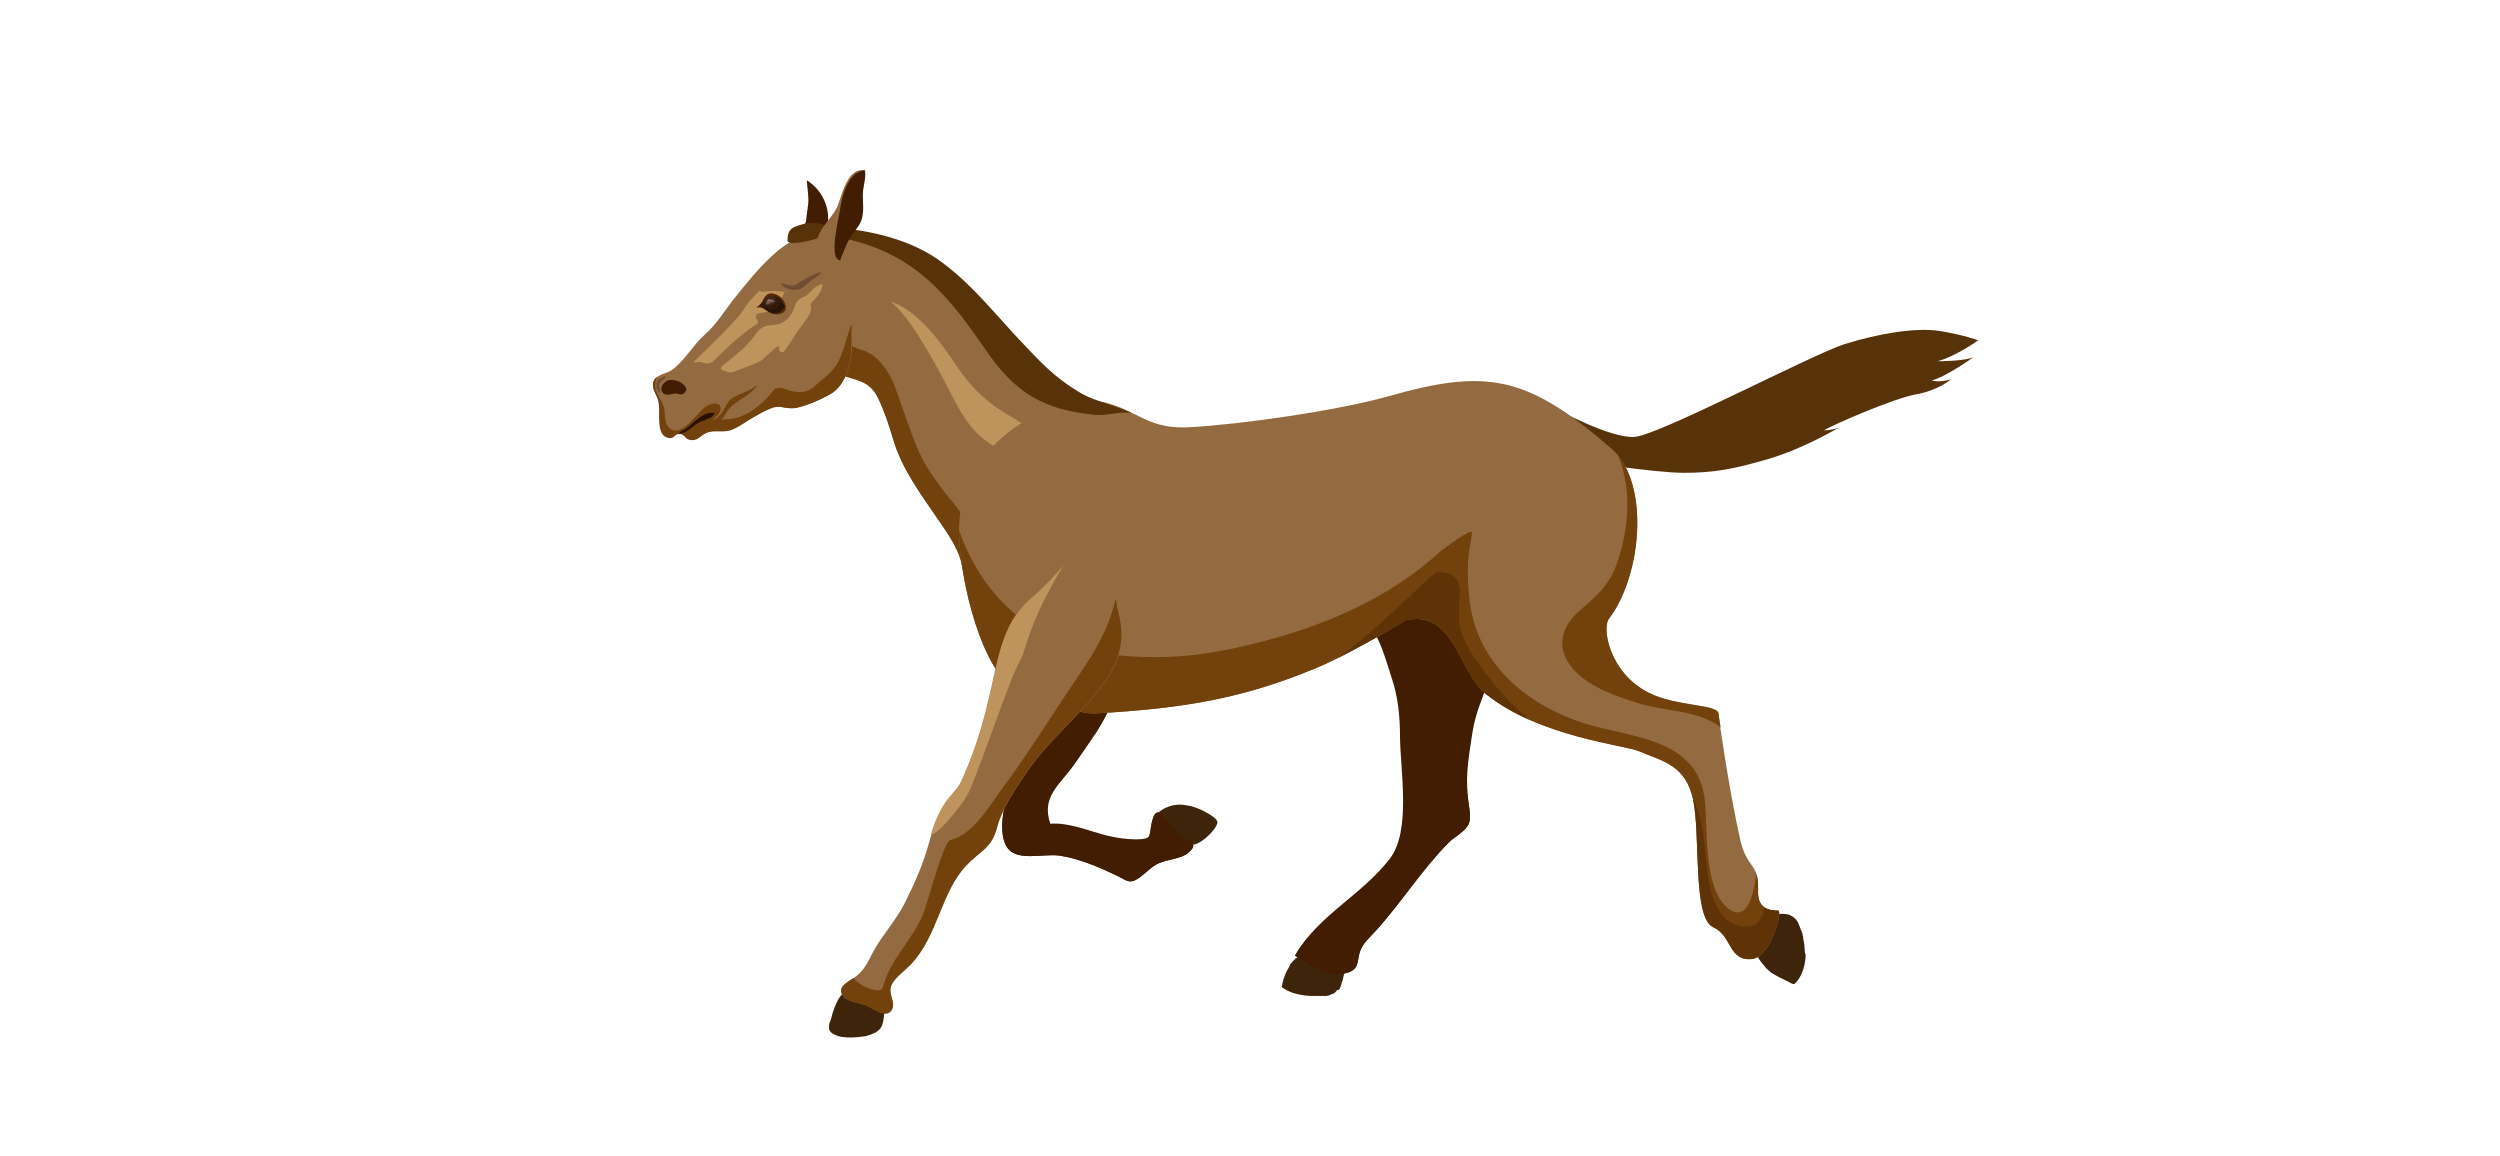 <?xml version="1.0" encoding="utf-8"?>
<!-- Generator: Adobe Illustrator 24.2.3, SVG Export Plug-In . SVG Version: 6.00 Build 0)  -->
<svg version="1.1" xmlns="http://www.w3.org/2000/svg" xmlns:xlink="http://www.w3.org/1999/xlink" x="0px" y="0px"
	 viewBox="0 0 800 370" style="enable-background:new 0 0 800 370;" xml:space="preserve">
<style type="text/css">
	.st0{fill:#3E240A;}
	.st1{fill:#683502;}
	.st2{fill:#421D01;}
	.st3{display:none;}
	.st4{display:inline;}
	.st5{fill:#23150D;}
	.st6{fill:#3F291B;}
	.st7{fill:#946B40;}
	.st8{fill:#73420C;}
	.st9{fill:#A3774F;}
	.st10{fill:#280F04;}
	.st11{fill:#724D33;}
	.st12{fill:#BE935C;}
	.st13{fill:#592906;}
	.st14{fill:#996E48;}
	.st15{fill:#442615;}
	.st16{fill:#331A0D;}
	.st17{fill:#281309;}
	.st18{opacity:0.27;}
	.st19{fill:#EDEAE8;}
	.st20{fill:#8D715B;}
	.st21{display:inline;fill:#3F291B;}
	.st22{display:inline;fill:#23150D;}
	.st23{fill:#230F01;}
	.st24{fill:#351702;}
	.st25{fill:#583309;}
	.st26{opacity:0.39;}
	.st27{display:none;opacity:0.39;}
	.st28{opacity:0.52;}
	.st29{display:inline;fill:url(#SVGID_1_);}
	.st30{display:inline;fill:#3CA247;}
	.st31{opacity:0.3;fill:#208842;}
</style>
<g id="Layer_5">
</g>
<g id="Layer_2">
	<path class="st0" d="M389.6,263.1C389.6,263.1,389.6,263.1,389.6,263.1C389.6,263.1,389.6,263.1,389.6,263.1c0-0.1-0.1-0.2-0.1-0.3
		c0-0.1-0.1-0.2-0.2-0.3c0,0,0,0,0,0c0,0,0,0,0-0.1c0,0,0,0,0,0c-1-1.3-3.6-2.6-4.8-3.2c-1.1-0.5-2.1-0.9-3.2-1.2c0,0,0,0-0.1,0
		c-0.4-0.1-0.9-0.2-1.4-0.3c0,0,0,0-0.1,0c-0.5-0.1-1-0.1-1.5-0.2c-2.1-0.1-3.4,0.2-5.4,1.1c-0.7,0.3-2.3,1.4-2.7,2.1c0,0,0,0,0,0
		c0,0.1-0.1,0.1-0.1,0.2c-0.6,0.9,0.6,0.4,1.2,1.3c2.4,3.2,5.7,7.1,9.7,8c2.5,1,8.4-4.7,8.6-6.8
		C389.6,263.3,389.6,263.2,389.6,263.1z"/>
	<path class="st0" d="M270.6,317.6c-0.1,0-0.2,0-0.3,0.1c-0.1,0-0.1,0.1-0.2,0.1c0,0-0.1,0-0.1,0c-0.1,0-0.1,0.1-0.2,0.1
		c0,0,0,0,0,0c-1.4,1-2.7,4.1-3.3,6.1c-0.1,0.3-0.2,0.7-0.3,1c0,0,0,0.1,0,0.1c-0.1,0.4-0.2,0.7-0.3,1.1c-0.1,0.2-0.1,0.3-0.2,0.5
		c0,0.1,0,0.1-0.1,0.2c-0.1,0.2-0.1,0.4-0.2,0.6c0,0,0,0.1,0,0.1c-0.1,0.2-0.1,0.4-0.1,0.7c0,0,0,0.1,0,0.1c0,0.2,0,0.4,0,0.5
		c0,0,0,0,0,0.1c0,0.2,0.1,0.4,0.1,0.6c0,0,0,0,0,0c0.1,0.2,0.2,0.3,0.3,0.5c0,0,0,0,0,0c0,0,0,0,0,0c0.4,0.5,1.2,1,2.4,1.4
		c1.5,0.5,3.9,0.6,6.2,0.4c0,0,0,0,0,0c0.6-0.1,1.1-0.1,1.7-0.2c0,0,0,0,0.1,0c0.2,0,0.4-0.1,0.6-0.1c0,0,0,0,0,0c0,0,0,0,0,0
		c0,0,0,0,0.1,0c0,0,0.1,0,0.1,0c0.2,0,0.3-0.1,0.4-0.1c0.1,0,0.2,0,0.2-0.1c0.1,0,0.2-0.1,0.4-0.1c0.1,0,0.2,0,0.3-0.1
		c0.1,0,0.2-0.1,0.3-0.1c0.1,0,0.2-0.1,0.3-0.1c0.2-0.1,0.3-0.1,0.5-0.2c4.4-1.8,2.8-5,4.3-8.6C280,320,274.5,317.8,270.6,317.6z"/>
	<g>
		<g>
			<g>
				<path class="st1" d="M259.3,64.7c1.5,2.7-0.2,5.9,0,8.6c0.2,2.6,2.6,8.4,1.6,10.5c-1.9-0.9-4-1.2-6-1.9
					c-1.1-6.3,5.2-11.8,4.3-17.5L259.3,64.7z"/>
			</g>
		</g>
		<g>
			<g>
				<path class="st2" d="M265.5,84.6c-1.6-0.9-4.1-0.3-5.5-3.3c-1.1-2.3-1.6-5.7-1.9-8.2c-0.4-2.7,0.2-4.9,0.5-7.6
					c0.3-2.7-0.3-5-0.4-7.8c4,2.5,6.7,7,6.8,11.8c0.1,4.7-1.9,9.9,0.1,14.2L265.5,84.6z"/>
			</g>
		</g>
	</g>
	<g class="st3">
		<g class="st4">
			<path class="st5" d="M325.7,109.9c4.1,0.1,8.2,2.1,12,3.2c4.2,1.2,7.8,2.5,11.5,5.1c7.3,5,13.5,9.8,21.9,12.9
				c3.3,1.2,7.5,2.4,10.9,0.8c3.4-1.5,4.5-4.5,6.7-6.9c1.9,3.8-2.4,7.5-5.5,8.5c-3.9,1.2-8.8,0.2-12.6-1.1
				c-8.6-2.8-16.1-7.6-24.7-10.4c-4.5-1.5-9.9-1.3-13.9-3c-3.8-1.6-5.6-6.3-6.9-9.5c0.1-0.4,0.2,0.1,0.5,0.1V109.9z"/>
		</g>
		<g class="st4">
			<path class="st6" d="M323.9,103.1c0.4,0.1,0.8,0.2,1.2,0.3c4.2,0.4,8.6-0.1,13.2,0.3c-3.6-2.5-8.8-1.9-13.6-2.4
				c1.9-0.2,3.9-0.8,5.5-0.7c3.5,0.2,6.9,0.4,10.4,1c-2.5-0.7-4.6-2.1-7.2-2.5c-2.6-0.4-5.1-0.2-7.6-0.5c-2.1-0.3-4.3-1.1-6.3-2.2
				c2.9-0.2,5.7-0.6,8.7-0.4c4.5,0.3,13.6,1.1,19.5,6.5c-5.8-7.3-12.5-8.3-16.3-8.8c-3.7-3.5-9.1-5.5-13.6-5.3
				c-2.3,0.1-4.8,0.1-7.2-0.2c3.3-1.6,7.1-2.9,10.8-1.9c-3.9-3.4-7.9-0.6-12.4-1.3c-3-0.5-6.4-1.4-9.3-2.8
				c3.4,1.2,10.7-0.3,12.4-0.4c4.1-0.2,8.7,1.8,12,3.9c-3.9-5-9.5-5.8-15.3-5.9c0.7-0.2,1.4-0.3,2-0.5c4.3-1.2,8-3.3,12.5-1.1
				c-3.2-4.9-9.7-4.1-14.5-2.1c-3.1,1.3-5.8,1.7-8.6,1.8c4.6-0.9,9.6-3.1,9.9-8.2c-3.4,3.7-6.7,6.4-11.9,6c-5.5-0.3-11-2.8-15.9-0.5
				l0.8,1.1c3.1,2.8,6.6,7.3,10.4,10.5c3.9,3.3,8,6.2,11.8,9.7c2,1.9,3.8,3.8,5.7,5.8c2.6,1.6,5.3,3,8.4,4c2.1,0.7,3.9,2.1,6.2,2.6
				c1.7,0.4,3.2,0.9,4.8,1.5c5.5,0,12.7-2.8,17.6-2.9c4.1-0.1,10.4,1.7,13.5,4.8c-4.8-6.6-10.4-7.6-18.2-6.3
				C336.8,106.9,329.3,106.8,323.9,103.1z M313.5,90.8c2.5,0.6,6.5-0.1,8.7,0.3c1.9,0.3,4.8,1.1,7.3,2.2c-1.5-0.1-2.9-0.2-4.1-0.3
				C321.2,92.8,317.2,92.2,313.5,90.8z"/>
		</g>
		<g class="st4">
			<path class="st5" d="M327.8,102.7c3.8,0.7,8.2,0.9,11.1,3.6c-0.8,0-1.5,0.1-2.3,0.2c-1.8-0.9-3.9-1.1-6.1-1.1
				c-4.9,0-9.5-0.3-14-1c-4.3-3.1-8.6-6.1-12.9-9c-5.8-3.8-15.9-7-17-14.9c-0.1-0.8-0.8-2.7-0.4-3.2l2.7-1.1c4.6,2.5,9.9-2.1,13-4.9
				c2.1-1.9,3.6-4.9,6.4-5.9c2.9-1,4.8-1.2,7.8,1.1c0.2,0.1,0.7,0.8,0.7,0.8c-7.8-5.4-14,7.1-20.1,10c5.1,1.3,8.9-3.1,13.4-4.5
				c4.6-1.5,9.3,0,13.9-0.6c1.4-0.2,2.8-0.4,4.1-0.9c-2,0.9-3.9,1.9-6.1,2.4c-2.4,0.5-4.7-0.1-7.1,0c-4.4,0.2-8,4.4-12.3,4.6
				c-1.4,0.1-2.7,0-4.1,0.3c3.8,2.1,9.8-0.2,14.1-0.5c2.7-0.2,4.6,0.8,7.1,1.7c2.2,0.8,4.4,0.3,6.5-0.6c3.7-1.6,6.9-3.7,10.7-1
				c-4.2-2.8-8.2,3.5-12,4.1c-2.3,0.3-4.4-0.9-6.5-1.5c-2.5-0.7-4.8-0.7-7.3-0.7c-1.7,0-3.1,0.2-4.8,0.5c-1.3,0.2-3.7-0.2-4.7,0.4
				c2.2,0.7,4.3,1.6,6.6,2.1c2.5,0.6,4.6,1,6.8,2.1c2.2,1.1,4.6,1.9,7.1,2.3c2.5,0.4,4.9-0.3,7.3-0.4c0.4,0,0.8,0,1.1,0
				c-3.7,1.7-9.4,2.4-13.2,1.2c-3.9-1.2-8.9-4.6-13.1-2.8c2.8,3.5,7.9,5.2,11.9,6.7c2.3,0.9,5,1.6,7.5,1.5c2.6-0.1,4.7-0.5,7.3-0.2
				c3.3,0.4,5.6,0.6,8.4,2.2c-3.2-1.6-6.9,1.2-9.7,2.4c-1.8,0.8-3.6,0.8-5.6,0.6c-1.1-0.1-4.7-1.7-5.5-1.2
				C320.2,100.5,324.8,102.1,327.8,102.7z"/>
		</g>
		<g class="st4">
			<path class="st5" d="M350.6,122.9c4.2,0.6,11.1,0.9,15.6,0.9c4.4,0,9.1-2.1,13.1-0.9c2.1,0.6,4.4,1.5,5.9,3
				c-7.3-4-18.4,1.5-26.1,1.5c-4.5,0-8.9,1.2-13.4,0.4c-5.1-0.9-9.7-3.7-13.7-6.9c-5.9-4.7-9.1-11.1-11.6-17.7l0.3-0.6
				c7.5,6.1,14.8,7,24.4,6.9c10-0.1,17.3,1.6,23,10.1c0.2,0.2-10-7.1-15.2-7.5c-3.7-0.3-9.9,1.4-13.6,1c-3.7-0.4-5.1,0-8.6-0.4
				C335.7,119.8,342.8,121.8,350.6,122.9z"/>
		</g>
		<g class="st4">
			<path class="st6" d="M330.4,114.2c1.9,1.2,4.1,2,6.3,2.5c4,1,8.1,1.5,12.3,1.8c8.4,0.8,16.9,2,24.4,6.8c2.9,1.9,6.4,4.6,7.4,7.9
				c-6.3-5.5-13.8-9.2-21.9-11.3c-8.5-2.2-18-1.4-26.2-4.8c-3.2-1.3-5.9-3.2-6.3-6.7l-0.6-0.5C327.4,110.7,328.7,113,330.4,114.2z"
				/>
		</g>
		<g class="st4">
			<path class="st5" d="M359.3,115.4c6.6-1.2,10.3-9.1,21.8-6c-1.8,0-8.6,1.8-10.1,2.5c-3.9,2-10.9,7.2-20.2,5.9
				c-7.1-1-16.3-0.6-22.5-5c1.4,0.6,3.2,0.9,4.4,1.3C341.5,116.5,350.4,117,359.3,115.4z"/>
		</g>
		<g class="st4">
			<path class="st5" d="M326.2,111.3l-0.8-1.1c0.9,1.1,1.9,2,3,2.8C327.3,112.5,326.5,112,326.2,111.3z"/>
		</g>
		<g class="st4">
			<path class="st5" d="M340.3,126c0.3-0.1,0.5,0,0.8-0.1l-0.7,0.2C340.4,126.1,340.3,126,340.3,126z"/>
		</g>
		<g class="st4">
			<path class="st5" d="M364.7,130.6c8.5,4.3,16.2,6.4,24.8,2c0.6-0.3,1.2-0.9,1.7-1.5c1.6,13.4-36.1,2.8-41.5,1
				c-2-0.7-8.1-3.8-9.2-6c4.2-0.8,8.4-1.6,12.7-0.4C357,126.8,361.2,128.8,364.7,130.6z"/>
		</g>
		<g class="st4">
			<path class="st5" d="M340.3,126.2l0.1,0c0,0,0,0,0,0C340.4,126.2,340.3,126.2,340.3,126.2z"/>
		</g>
		<g class="st4">
			<path class="st5" d="M351.9,96.4c3.2-2.5,6.6-4.2,10.3-0.9c0.1,0.1,0.2,0.3,0.3,0.4c-4.2-2.9-6.7,0.4-10,2.7
				c-3.4,2.5-7.6,3.5-11.8,3.3c-8.2-0.4-19-3-26-7.2c-1.4-0.8-13-7.4-12.6-8.2l-0.3-1.9c7.1,5.8,15.8,6.1,24.3,4.6
				c7.5-1.4,19.2-1.9,24.9,4.4c-9.1-7.2-23.3-1.6-33.4-1.6c7,3.1,14,6.6,22.2,7.5C344.4,99.9,348.2,99.3,351.9,96.4z"/>
		</g>
	</g>
	<g>
		<g>
			<path class="st7" d="M266.5,85.4c-0.3-2.2-5.3-7.9-3.9-9.7c1.8-2.5,9-0.7,11.6-0.5c9.8,0.7,19.6,5.1,27.8,11.2
				c8.5,6.3,18.1,14.4,24,23.1c2.7,4,6.3,7.1,9.9,10.4c2.9,2.7,9.8,9,13.8,9.8c-1.3,1.9-2.9,2.2-4,3.7c-2.9,4.2-8.2,6.2-12.5,9
				c-4.3,2.8-9.2,6.3-12.7,10.1c-3.8,4.2-5,10.1-6.6,15.4c-1.2,3.7-2.3,12.3-5.8,14.2c-0.6-5.5-4.4-11-7.6-15.6
				c-5.6-8.2-11.9-16.6-14.6-26c-1.4-4.6-2.8-9-4.9-13.3c-2.4-4.9-5.8-5.4-10.4-6.8c1.5-6.2-1.3-13.4-1.7-19.7
				C268.4,95.3,267.3,90.4,266.5,85.4z"/>
		</g>
	</g>
	<g>
		<g>
			<path class="st8" d="M285.5,121.6c2.6,6.3,5.9,17.3,8.8,23.5c2,4.3,4.7,8.1,7.6,11.9c2.5,3.2,5.2,6.1,7.2,9.7
				c1.6,2.7,2.4,5.6,2.8,8.6c-0.9,3-2.1,5.9-3.9,6.9c-0.6-5.5-4.4-11-7.6-15.6c-5.6-8.2-11.9-16.6-14.6-26c-1.4-4.6-2.8-9-4.9-13.3
				c-2.4-4.9-5.8-5.4-10.4-6.8c0.3-1.4,1.6-4.8,1.9-9.8c0.3,0.1,1,0.4,1.3,0.5C275.7,112.4,280.4,111.7,285.5,121.6z"/>
		</g>
	</g>
	<g>
		<g>
			<path class="st7" d="M209.2,121.9c1-2.2,4.3-2.3,6.1-3.7c3.9-3,6.5-7.8,10.2-11.1c4.1-3.6,6.5-8,9.8-12
				c5.6-6.9,17.2-22.2,26.9-19.7c5.2,0.4,15.1,1.8,16.1,3.8c1.6,3.2,0.9,7.1-0.3,10.4c-1.4,3.6-3.8,6.7-4.8,10.5
				c-0.9,3.3-0.6,6.9-0.6,10.3c0,4.8-1.4,11.6-5.7,14.8c-2.4,1.8-9.8,5-12.7,5.2c-3.1,0.3-4.4-1.2-7.6,0.2c-1.9,0.8-3.8,1.9-5.6,2.9
				c-2.3,1.3-4.6,3.2-7.1,4c-2.5,0.8-4.9-0.1-7.3,0.7c-2.5,0.9-3,3-5.9,2.3c-1.1-0.3-1.6-2-3.2-2c-1.2-0.1-1.6,1.3-2.7,1.3
				c-5.2-0.1-3.1-8.1-3.9-11.6C210.3,126.5,208.2,124.1,209.2,121.9z"/>
		</g>
	</g>
	<g>
		<g>
			<path class="st9" d="M269.6,75.1c0.4-0.2,0.8-0.3,1.3-0.3c0.2,0.1,0.4,0.1,0.6,0.2L269.6,75.1z"/>
		</g>
	</g>
	<g>
		<g>
			<path class="st8" d="M209.2,121.9c0.3-0.6,0.6-1,1.1-1.3c-0.3,0.6-0.5,1.2-0.6,1.9c-0.6,3.2,2.9,6.1,3,9.3
				c0.1,2.2,0.1,4.6,2.3,5.7c1.6,0.8,3.3-0.3,4.5-1.2c2-1.5,3.5-3.6,5.3-5.3c1-0.9,2.2-1.8,3.6-1.9c2.6-0.1,2.7,2.1,1.4,3.6
				c-0.5,0.6-1.1,1.1-1.7,1.6c2.3-0.1,4.6,0,6.8-0.4c3.6-0.7,6.7-3,9.4-5.4c1-1,2-2,2.9-3.2c1.1-1.6,2.7-1.3,4.3-0.7
				c7.1,2.5,9-1.1,11.1-2.7c2.1-1.6,4.2-3.6,5.5-5.9c2.1-3.8,2.7-8.2,4.4-12.2c-0.2,2.2,0,4.6-0.1,6.8c0,4.8-1.4,11.6-5.7,14.8
				c-2.4,1.8-9.8,5-12.7,5.2c-3.1,0.3-4.4-1.2-7.6,0.2c-1.9,0.8-3.8,1.9-5.6,2.9c-2.3,1.3-4.6,3.2-7.1,4c-2.5,0.8-4.9-0.1-7.3,0.7
				c-2.5,0.9-3,3-5.9,2.3c0,0,0,0,0,0c-0.1,0-0.2-0.1-0.3-0.1c0,0,0,0,0,0c-0.1-0.1-0.2-0.1-0.3-0.2c0,0,0,0-0.1,0
				c-0.1-0.1-0.2-0.1-0.2-0.2c-0.3-0.3-0.6-0.7-1.1-1c0,0,0,0,0,0c-0.1-0.1-0.3-0.2-0.4-0.2h0c-0.2-0.1-0.3-0.1-0.5-0.1
				c-0.1,0-0.2,0-0.3,0c-1.2-0.1-1.6,1.3-2.7,1.3c-5.2-0.1-3.1-8.1-3.9-11.6C210.3,126.5,208.2,124.1,209.2,121.9z"/>
		</g>
	</g>
	<g>
		<g>
			<path class="st8" d="M266.8,125.4c-2.4,1.8-9.8,5-12.7,5.2c-1.6,0.1-2.7-0.2-3.8-0.3c6.5-0.3,9.2-2.5,13.1-5.1
				c7.3-4.8,6.9-13.8,9-21.3c0,0,0-0.1,0.1-0.2c-0.2,2.2,0,4.6-0.1,6.8C272.4,115.3,271,122.1,266.8,125.4z"/>
		</g>
	</g>
	<g>
		<g>
			<path class="st8" d="M236.2,126.4c2-0.9,4.2-1.6,5.8-3.1l0.2,0.1c-2.2,3.6-7.5,4.8-9.8,8.7c-1.6,2.6-2.1,3.2-5.1,4
				c-1.9,0.5-3.8,1.2-5.6,2.2c3.3-2.8,8-3.3,10-7.4C233,128.4,233.5,127.6,236.2,126.4z"/>
		</g>
	</g>
	<g>
		<g>
			<path class="st10" d="M228.7,132.2c-0.7,1.9-4.3,2.3-5.9,3.5c-1.7,1.2-3.3,3-5.6,3.1l0.4-0.6
				C221.3,136.8,224.5,131.2,228.7,132.2z"/>
		</g>
	</g>
	<g>
		<g>
			<path class="st11" d="M211.1,125.9l0-0.2c-0.9-0.6-1.3-2.3-1-3.3c0.3-1.1,1.8-1.7,2.8-2.1c0.2,1.2-1.6,1.5-1.9,2.5
				C210.6,123.9,211.6,124.7,211.1,125.9z"/>
		</g>
	</g>
	<path class="st12" d="M243.1,93c0.4,0.4,0.9,0.4,1.5,0.3c2.1-0.3,4.2-0.2,6.5,0.1c-0.8,1.8-1.9,3.5-3.3,4.8c-1.1,1-2.3,1.8-3.8,1.9
		c-0.4,0-0.9,0.1-1.3,0.2c-0.7,0.2-1,1-0.7,1.7c0.1,0.2,0.3,0.4,0.4,0.6c0.3,0.4,0.2,0.8-0.2,1.1c-1.8,1.1-3.5,2.4-5.2,3.8
		c-2.4,1.9-4.6,4.1-6.8,6.2c-0.4,0.4-0.9,0.8-1.3,1.2c-1.1,1.4-2.4,1.7-4,1.1c-1-0.4-2,0-3.1,0c5.1-5,10.3-9.9,15-15.3
		c0.6-0.7,1.1-1.5,1.6-2.3C239.7,96.3,241.4,94.6,243.1,93z"/>
	<g class="st3">
		<g class="st4">
			<path class="st13" d="M249.4,91.1c-1.8,0.1-3.4,0.5-4.6,1.9c-1.2,1.4-1.5,3.3-3.4,4.3l-0.4,0.4C242.4,94.4,244.4,88.9,249.4,91.1
				z"/>
		</g>
	</g>
	<g>
		<g>
			<path class="st14" d="M229.7,117.7C229.6,117.7,229.5,117.7,229.7,117.7C229.7,117.7,229.7,117.7,229.7,117.7
				C229.7,117.7,229.7,117.7,229.7,117.7z"/>
		</g>
	</g>
	<g class="st3">
		<g class="st4">
			<path class="st13" d="M239.7,101.6c-0.4,5.1-4.5,7.5-6.6,9.7c-2.3,2.5-3.7,5.5-5.6,8.3c1-2.9,2.6-7.1,4.4-9.4
				C233.8,107.4,237.6,105.8,239.7,101.6z"/>
		</g>
	</g>
	<g>
		<g>
			<path class="st11" d="M254.1,91.3c0.8-0.2,2-1.2,2.8-1.6c1.9-1,3.9-2.3,6-2.7c-0.5,1.3-2.4,2-3.4,2.8c-0.9,0.7-1.7,1.6-2.7,2.3
				c-1.5,1.2-5.4,0.9-6.9-1.3l0-0.2C251.4,90.8,252.8,91.6,254.1,91.3z"/>
		</g>
	</g>
	<g>
		<g>
			<path class="st13" d="M245.4,94.3c1.4-1.1,4,0.1,5,1.4c0.9,1.1,1.6,3.1,0.6,4c-1.4,1.3-3.6,1.1-5.3-0.1c-1.2-0.8-1.9-1.4-3.5-1.2
				l-0.1-0.2C244,97.5,244,95.4,245.4,94.3z"/>
		</g>
	</g>
	<g>
		<g>
			<g>
				<path class="st15" d="M245.8,94.9c1.6-0.7,3.2,0.1,4,1c0.4,0.4,0.8,1.6,1.3,2c-0.1,0.3-1.1,2.4-3.4,2.3c-1.2,0-2.1-0.7-2.8-1.3
					c-0.7-0.5-1.2-1-2-1.2c0.6-0.4,1.1-0.7,1.5-1.3C244.8,95.9,245.1,95.2,245.8,94.9z"/>
			</g>
		</g>
		<g>
			<g>
				<path class="st16" d="M247.5,94.7c0.9,0.1,1.8,0.7,2.3,1.3c0.4,0.4,0.8,1.6,1.3,2c-0.1,0.3-1.1,2.4-3.4,2.3
					c-1.2,0-2.1-0.7-2.8-1.3c-0.7-0.5-1.2-1-2-1.2c0.5-0.3,0.9-0.6,1.2-1c0,0,0,0.1,0,0.1c0.3,0.6,1.2,0.9,1.8,0.9
					c1.2,0,2.1-0.8,2.2-1.7C248.3,95.5,248,95,247.5,94.7z"/>
			</g>
		</g>
		<g>
			<g>
				<path class="st17" d="M249.8,95.9c0.4,0.4,0.8,1.6,1.3,2c-0.1,0.3-1.1,2.4-3.4,2.3c-1.2,0-2.1-0.7-2.8-1.3
					c-0.1-0.1-0.3-0.2-0.4-0.3c0.1-0.1,0.2-0.1,0.3-0.2c1.4,0.9,3,1,4.1-0.1c0.9-0.9,0.9-2.4-0.1-3.2
					C249.2,95.4,249.5,95.6,249.8,95.9z"/>
			</g>
		</g>
		<g>
			<g>
				<path class="st16" d="M245.6,99.5c-0.2-0.2-0.5-0.3-0.7-0.5c-0.7-0.5-1.2-1-2-1.2c0.6-0.4,1.1-0.7,1.5-1.3
					c0.1-0.2,0.3-0.4,0.4-0.6c-0.1,0.2-0.1,0.4-0.1,0.6c-0.2,0.8,0,1.7,0.5,2.5C245.3,99.1,245.4,99.3,245.6,99.5z"/>
			</g>
		</g>
		<g class="st18">
			<g>
				<path class="st19" d="M246.2,95.8c0.6,0,1.3,0.3,1.8,0.6l0,0c0.1,0.2-0.3,0.2-0.5,0.3c-0.5,0.1-1,0.2-1.4,0.5
					c-0.2,0.1-0.5,0.4-0.8,0.2c-0.2-0.1-0.1-0.5-0.1-0.7C245.4,96.2,245.5,95.8,246.2,95.8z"/>
			</g>
		</g>
		<g class="st18">
			<g>
				<path class="st19" d="M246.7,96.2c-0.2,0-1.2,0.1-1.1-0.2c0.1-0.1,0.3-0.3,0.6-0.2c0.6,0,1.1,0.2,1.7,0.5
					C247.6,96.2,246.9,96.2,246.7,96.2z"/>
			</g>
		</g>
	</g>
	<g>
		<g>
			<path class="st12" d="M328,136.3c1.7,1.5-4.7,6-7.9,7.5c-9.5-4.3-13.2-12.8-17.8-21.7c-3.7-7-11.7-21.6-17.4-25.6
				c8.7,2.5,16.6,13.6,21.3,20.7C314.9,130.4,324.2,132.9,328,136.3z"/>
		</g>
	</g>
	<g>
		<g>
			<path class="st2" d="M219.6,124.5L219.6,124.5c0.2,0.5-0.5,1.2-0.9,1.5c-0.8,0.5-1.5,0-2.4-0.1c-1.2,0-2.9,0.9-4,0
				c-1.7-1.6,0.2-4.1,2-4.3C216.4,121.4,219.1,122.5,219.6,124.5z"/>
		</g>
	</g>
	<g class="st3">
		<g class="st4">
			<path class="st20" d="M248.4,91.5c2.2,0.1,5.4,1.7,5,4.2c-1.4,0.4-2-1-3-1.7c-1.1-0.8-2.5-0.7-3.6-1.4
				C247,91.8,247.6,91.3,248.4,91.5z"/>
		</g>
	</g>
	<g class="st3">
		<path class="st21" d="M299.2,68.1c1.9-1.2,3.8-2,5.7-3.2c2.3-1.4,2.7-3.5,3.9-5.4c0.6,5-5.5,8.9-9.3,11.1
			c-4.9,2.9-9.6,5.6-15.2,6.4c-1.7,0.2-2.9,0.2-4.6,0c-2.2-1.2-13.5-2-15.9-1.5c-1.3,0.3-2.6,0.9-3.9,1c-0.7,0.1-3.8,0.3-4.3-0.3
			c-2.2-2.5,3.8-4.1,5.1-4.3c0.1,0,2.6-1.1,3.5-1.9c1.5-1.4,2.7-4.3,4.9-4.5c-1.2,0.3-1.5,2.2-2.1,3.1c-0.5,1-1.4,1.7-2.3,2.4
			c3.1-0.2,3-3.2,4.1-4c-0.3,1.1-1.1,3.4-2.1,4.4c0.6-0.2,1.9-0.5,2.4-0.8c4.2-2.2,10-3.8,11.5-11c1.7,7.2-4.6,8.6-9,11.5
			c3.7-2,6.8-0.9,10.6-2.5c4.3-1.8,8.5-4.4,12.4-7.2c-1.5,2.2-3.3,4.3-6.3,6c-2.6,1.4-6.2,2.8-8.6,4.4c4.6,0.8,9.8-3.3,13.1-6.2
			c2.7-2.3,9.6-5.1,12.7-1.7c-4-0.8-7.8,1.2-11.3,3.1c-1.7,1-2.7,2.3-4,3.7c-1.2,1.3-2.5,1.7-4,2.6
			C290.6,73.3,295.7,70.3,299.2,68.1z"/>
	</g>
	<g class="st3">
		<path class="st22" d="M288.9,62.3c2.7-1.4,5.7-2.3,8.7-2.4c-2.6-1.6-6.2-0.7-9.4,0.9c-0.3-0.5-0.8-0.9-1.4-1.2
			c0.3,0.6,0.5,1.1,0.6,1.6c-1.5,0.8-2.9,1.7-4,2.5c-3.3,2.5-5.5,6.2-8.9,8.3c-0.7,0-1.4,0.1-2.1,0.2c0.6-2.4,3.2-4.6,3.8-7.1
			c0.7-2.6,0.3-7.2-2.8-8.2c1.5,4,2,6.8,0,11.1c-0.9,2-2.2,3.2-3.6,4.3c1.2-1.7,2.3-3.5,2-5.7c-0.4-2.1-2-4.8-4.4-4.4
			c4.5,1.2,1.8,7.7-0.3,9.8c-2.1,2-8.8,3.2-10.9,1.5c-1.2,0.6-1.8,2.3-1.1,2.7c1,1.5,7.3-0.1,8.8-0.4c2.7-0.6,5.2-0.5,8.1-0.1l1.1,0
			c4.4-0.7,9.1-0.7,12.7-4.3C287.7,69.6,289.6,65.3,288.9,62.3z M282.6,70.9c-1.7,0.7-3.5,0.9-5.2,1c2.4-1.3,3.8-3,5.7-5
			c1.4-1.5,3-2.8,4.7-3.9C288.2,66.3,286.5,69.3,282.6,70.9z"/>
	</g>
	<path class="st0" d="M428.7,316.4c0.4-0.8,1.7-5,1.5-5.9c-0.4-1.4-2.7-0.7-3.9-1.3c-1.6-0.8-3.4-1.7-5.2-2.1
		c-1.1-0.3-3.5-1.3-4.6-0.9c-0.1,0-0.2,0-0.3,0c0,0,0,0,0,0c0,0,0,0-0.1,0c0,0-0.1,0-0.1,0c-0.1,0-0.1,0-0.2,0c0,0,0,0,0,0
		c0,0,0,0-0.1,0c0,0,0,0-0.1,0c0,0-0.1,0-0.1,0c0,0-0.1,0-0.1,0c0,0,0,0,0,0c0,0-0.1,0-0.1,0.1c0,0-0.1,0-0.1,0.1c0,0,0,0,0,0
		c0,0,0,0,0,0c0,0,0,0,0,0c0,0,0,0,0,0c0,0,0,0-0.1,0c-0.1,0.1-0.2,0.1-0.3,0.2c0,0,0,0-0.1,0c0,0,0,0,0,0c0,0,0,0-0.1,0.1
		c0,0,0,0-0.1,0.1c-0.1,0.1-0.1,0.1-0.2,0.2c0,0,0,0,0,0c0,0,0,0-0.1,0.1c0,0-0.1,0.1-0.1,0.1c-0.1,0.1-0.1,0.1-0.2,0.2c0,0,0,0,0,0
		c0,0,0,0,0,0c0,0,0,0,0,0c-0.2,0.2-0.4,0.4-0.6,0.7c0,0-0.1,0.1-0.1,0.1c-0.2,0.2-0.3,0.4-0.4,0.6c0,0.1-0.1,0.1-0.1,0.2
		c-0.1,0.2-0.2,0.4-0.3,0.6c0,0.1-0.1,0.1-0.1,0.2c-0.1,0.2-0.2,0.4-0.3,0.5c-1,1.8-1.8,4.5-1.8,5.6c2,1.5,4.6,2.3,7.1,2.6l0,0
		c0,0,0,0,0,0c0.7,0.1,1.4,0.2,2,0.2c0.3,0,0.6,0,0.8,0c0.2,0,0.3,0,0.5,0c0,0,0,0,0,0c0.6,0,1.2,0,1.8,0c0,0,0.1,0,0.1,0
		c0.1,0,0.3,0,0.4,0c0.1,0,0.2,0,0.2,0c0.1,0,0.2,0,0.3,0c0.1,0,0.2,0,0.3,0c0.1,0,0.2,0,0.3,0c0.1,0,0.2,0,0.3,0c0.1,0,0.2,0,0.2,0
		c0.1,0,0.2,0,0.3-0.1c0.1,0,0.2,0,0.2,0c0.1,0,0.2,0,0.3-0.1c0.1,0,0.1,0,0.2-0.1c0.1,0,0.2-0.1,0.3-0.1c0.1,0,0.1-0.1,0.2-0.1
		c0.1,0,0.2-0.1,0.3-0.1c0.1,0,0.1-0.1,0.2-0.1c0.1,0,0.2-0.1,0.3-0.1c0.1,0,0.1-0.1,0.2-0.1c0.1-0.1,0.1-0.1,0.2-0.2
		c0.1-0.1,0.1-0.1,0.2-0.2c0.1-0.1,0.1-0.1,0.2-0.2c0.1-0.1,0.2-0.2,0.2-0.3c0-0.1,0.1-0.1,0.1-0.1
		C428.5,316.8,428.6,316.6,428.7,316.4z"/>
	<g>
		<path class="st2" d="M470,263.6c-1,2.4-4.6,4.2-6.3,5.9c-8.6,8.6-15.3,19.4-23.6,28.5c-1.9,2.1-3.8,3.6-4.8,6.2
			c-1.1,2.8-0.2,5.6-3.6,6.9c-5.6,2.1-13.3-2.4-17.3-5.3c7.4-13,21.4-19.3,30.4-31.1c6.8-8.9,3.3-28.1,3.2-39
			c0-6.8-0.7-13.1-2.8-19.2c-1.7-5.2-3.6-12.4-7.2-16.9l-0.9,0.8c3.2-3.8,5.9-8.1,10.4-10.7c8.2-4.7,18.1-0.2,23.7,7
			c4.3,5.5,7.5,13.3,5.2,20.3c-2,6.1-4.4,10.8-5.4,17.3c-1,6.7-2.3,13.3-1.5,20.2C469.8,257,471,261.3,470,263.6z"/>
	</g>
	<g>
		<path class="st2" d="M470,263.6c-1,2.4-4.6,4.2-6.3,5.9c-8.6,8.6-15.3,19.4-23.6,28.5c-1.9,2.1-3.8,3.6-4.8,6.2
			c-1.1,2.8-0.2,5.6-3.6,6.9c-5.6,2.1-13.3-2.4-17.3-5.3c1.2-2.1,2.6-4,4.1-5.8c2,4.6,6.6,8.4,11.9,5.6c5.9-3.2,10.9-12.8,14.5-18.3
			c3.8-5.9,6.7-13.5,12.2-18c3.3-2.7,6.2-4.7,7-9c1-5.5,0.1-13,0.1-18.7c0-7-0.2-14.4-2.2-21.1c-3.1-10.8-10.1-15.4-19.6-12.9
			c-1.1-2.9-2.4-5.8-4.2-8l-0.9,0.8c3.2-3.8,5.9-8.1,10.4-10.7c8.2-4.7,18.1-0.2,23.7,7c4.3,5.5,7.5,13.3,5.2,20.3
			c-2,6.1-4.4,10.8-5.4,17.3c-1,6.7-2.3,13.3-1.5,20.2C469.8,257,471,261.3,470,263.6z"/>
	</g>
	<g>
		<path class="st2" d="M354.3,267.4c2.9,0.7,6.2,1.2,9.3,1.2c5.4-0.1,4-1.1,5-5.5c1.9-8.3,5.7,2.3,9.8,4.9c2.6,1.7,5.3,2,1.7,5
			c-2.2,1.8-6.5,2-9.2,3.2c-2.5,1.1-3.8,2.8-6.1,4.5c-3.4,2.4-3.9,1.2-7.6-0.6c-5.7-2.7-12-5.4-18.1-6.3c-5.5-0.8-14.4,2.3-17.2-3.3
			c-2.9-5.7,0.3-14.7,1-20.6c1.5-12,4.3-25.6,12.1-35.8c3.6-4.6,8.8-9.6,14.5-11.2c3.5-1,7-1.2,10.5,0.3c5.8,2.6,0.5,14.8-3.6,19.5
			c-2.2,7.7-7.9,15-12.4,21.6c-4.8,6.9-10.9,10.5-7.9,19.3C342.2,263.1,348.9,266.1,354.3,267.4z"/>
	</g>
	<g>
		<path class="st2" d="M368.6,263.1c1.9-8.3,5.7,2.3,9.8,4.9c2.6,1.7,5.3,2,1.7,5c-2.2,1.8-6.5,2-9.2,3.2c-2.5,1.1-3.8,2.8-6.1,4.5
			c-3.4,2.4-3.9,1.2-7.6-0.6c-5.7-2.7-12-5.4-18.1-6.3c-5.5-0.8-14.4,2.3-17.2-3.3c-2.9-5.7,0.3-14.7,1-20.6
			c1.5-12,4.3-25.6,12.1-35.8c3.6-4.6,8.8-9.6,14.5-11.2c3.5-1,7-1.2,10.5,0.3c5.8,2.6,0.5,14.8-3.6,19.5c-1.2,4.1-3.4,8.2-5.9,12.1
			c-3.5,0.8-7.5,3.1-10.2,5.2c-7,5.4-15.3,18.7-11.2,27.6c2.1,4.6,11.5,4.8,15.5,5.3c5.1,0.7,10.2,2.6,15.4,2.4
			c3.2-0.1,7.5-0.5,8.5-4.2c0.4-1.4,0-2.7-0.8-3.8C368.2,266.6,368.1,265.3,368.6,263.1z"/>
	</g>
	<g>
		<g>
			<path class="st6" d="M499.1,132C499.1,132,499.1,132,499.1,132c-0.3,0-0.6,0-1,0L499.1,132z"/>
		</g>
	</g>
	<g>
		<path class="st5" d="M325.2,95.6c0.2,0.1,0.5,0.2,0.7,0.3C325.7,95.8,325.4,95.7,325.2,95.6z"/>
	</g>
	<g>
		<g>
			<path class="st23" d="M467.6,228c0-0.4,0-0.7,0-1.1L467.6,228C467.6,228,467.6,228,467.6,228z"/>
		</g>
	</g>
	<path class="st0" d="M577.5,303.9C577.5,303.9,577.5,303.8,577.5,303.9c0-0.6-0.1-1-0.1-1.5c0,0,0,0,0,0c0-0.2-0.1-0.4-0.1-0.5
		c0-0.2-0.1-0.5-0.1-0.7c-0.1-0.5-0.2-0.9-0.2-1.4c0-0.1,0-0.3-0.1-0.4c0,0,0,0,0-0.1c0-0.1-0.1-0.2-0.1-0.4c0-0.2-0.1-0.4-0.2-0.6
		c0-0.1-0.1-0.2-0.1-0.3c0-0.1,0-0.2-0.1-0.2c-0.1-0.2-0.1-0.3-0.2-0.5c-0.1-0.2-0.1-0.4-0.2-0.5c0,0,0,0,0,0c0-0.1-0.1-0.2-0.1-0.3
		c-0.2-0.4-0.3-0.8-0.5-1.2c0,0,0,0,0,0c-0.6-1.3-1.6-2-2.9-2.6c-1-0.2-2-0.4-3.1-0.2c-0.2,0-0.3,0.1-0.5,0.1
		c-0.3,0.1-0.6,0.1-0.9,0.2c-0.1,0.2-0.3,0.5-0.4,0.7c-0.1,0.2-0.3,0.5-0.4,0.8c0,0.1-0.1,0.1-0.1,0.2c-0.1,0.1-0.2,0.3-0.2,0.4
		c0,0,0,0,0,0c-0.2,0.2-0.3,0.5-0.5,0.7c0,0.1-0.1,0.1-0.1,0.2c-0.2,0.3-0.4,0.6-0.6,0.9c0,0.1-0.1,0.1-0.1,0.2
		c-0.2,0.3-0.4,0.6-0.6,1c0,0.1-0.1,0.1-0.1,0.2c-0.2,0.4-0.4,0.7-0.6,1.1c0,0,0,0,0,0c0,0,0,0,0,0c-0.1,0.3-0.3,0.5-0.4,0.8
		c0,0.1-0.1,0.1-0.1,0.2c-0.1,0.2-0.2,0.5-0.3,0.7c0,0,0,0.1-0.1,0.1c-0.1,0.3-0.2,0.5-0.3,0.8c0,0,0,0.1,0,0.1
		c-0.2,0.4-0.3,0.8-0.4,1.3c0,0,0,0,0,0c0,0,0,0,0,0c-0.1,0.2-0.1,0.5-0.2,0.7c0,0,0,0,0,0c-0.1,0.2-0.1,0.4-0.1,0.6
		c0,0.1,0,0.1,0,0.2c0,0.2-0.1,0.3-0.1,0.5c0,0.2,0,0.4,0,0.7c0,0,0,0,0,0c0,0,0,0.1,0.1,0.1c0.2,0.4,0.4,0.8,0.7,1.2
		c0.2,0.3,0.4,0.6,0.6,0.8c0.1,0.1,0.2,0.3,0.3,0.4c0.1,0.1,0.1,0.2,0.2,0.2c0,0,0,0,0,0c0.5,0.7,1,1.3,1.7,1.9
		c0.3,0.2,0.5,0.5,0.8,0.7c0.6,0.4,1.2,0.7,1.7,1c1.2,0.7,2.6,1.3,3.8,1.9c0.6,0.3,1,0.6,1.3,0.7c0.1,0,0.2,0,0.3,0.1c0,0,0,0,0,0
		c0.1,0,0.2,0,0.3,0c0,0,0,0,0,0c0.1,0,0.1-0.1,0.2-0.1c0,0,0.1,0,0.1-0.1c0.1,0,0.1-0.1,0.2-0.2c0.1-0.1,0.1-0.1,0.2-0.2
		c0.1-0.1,0.1-0.1,0.2-0.2c0.1-0.1,0.1-0.2,0.2-0.3c0,0,0,0,0,0c0,0,0,0,0,0c1.4-1.8,2.2-4.2,2.5-6.7h0c0,0,0,0,0,0
		c0.1-0.5,0.1-1,0.1-1.5c0,0,0-0.1,0-0.1C577.5,304.8,577.5,304.4,577.5,303.9z"/>
	<g>
		<g>
			<path class="st24" d="M373.1,222.9c0,0.1,0,0.1,0.1,0.2c0,0,0,0.1-0.1,0.1V222.9z"/>
		</g>
	</g>
	<path class="st25" d="M497.7,130.7c0,0,17.6,9.7,25.4,9.1c7.9-0.6,56.6-26.3,67.2-29.7c10.6-3.3,22.7-5.4,30.3-4.2
		c7.6,1.2,12.4,3,12.4,3s-7,5.1-13,6.7c0,0,9.7,0,11.8-1.5c0,0-9.4,6.7-13.6,7.6c0,0,1.8,0.9,6.1-0.3c0,0-4.2,3.6-11.2,4.8
		c-7,1.2-27.2,10-29.4,11.5c0,0,2.7,0,4.8-0.9c0,0-11.2,6.7-22.4,10c-11.2,3.3-17.6,4.5-27.2,4.5c-9.7,0-35.4-3.9-38.7-5.1
		S497.7,130.7,497.7,130.7z"/>
	<g>
		<g>
			<path class="st7" d="M569,291.4c1.6,0-2.4,15-8.4,15.5c-7.6,0.7-6.2-7.4-12.4-10.2c-6.6-3-4-29.5-6.4-40.8
				c-2.4-11.3-10.2-12.4-17-15.4c-5-2.2-31.8-4.5-49.3-18.4c-8.8-7-10.1-27.2-25.8-23.6c-7,4.4-20.8,12.1-28.6,15.3
				c-22.9,9.5-41.6,12.9-70.7,14.5c-7.1,0.4-25.8-7.7-25.7-7.8c-10.3-6-17.6-34.1-17.8-50.3c-0.2-15.1,8.2-28.2,21.4-35.6
				c0.8-0.4,16.4-6.7,17.1-7c18.4,1.1,19,10.1,35.6,9.1c16.9-1,47-5.3,63.3-9.9c31.6-9,44.4-6.6,71.3,16.7
				c12.6,10.9,9.7,40.7-0.8,54.4c-2.3,3,0.2,17.4,12.7,23.7c9.2,4.7,22.7,3.5,22.4,7c0,0.3,3.2,23.2,6.9,39.8
				c2.1,9.7,6.2,7.8,5.7,16.1C562.4,288.8,563.8,291.4,569,291.4z"/>
		</g>
	</g>
	<g>
		<g>
			<path class="st8" d="M527.6,221.7c9.2,4.7,22.7,3.5,22.4,7c0,0.1,0.2,1.6,0.6,4.1c-1.1-0.9-2.2-1.6-3.5-2.2
				c-7-3.4-15.1-3.2-22.6-5.5c-5.8-1.8-11.8-3.8-16.9-7.3c-8.8-6.1-10.8-15-1.9-22.6c5.1-4.3,9.3-8.1,11.6-14.6
				c4-11.3,5-23.8,0.5-34.8c10,12.3,6.9,39.4-2.9,52.2C512.5,201.1,515.1,215.4,527.6,221.7z"/>
		</g>
	</g>
	<g>
		<g>
			<path class="st8" d="M569,291.4c1.6,0-2.4,15-8.4,15.5c-7.6,0.7-6.2-7.4-12.4-10.2c-6.6-3-4-29.5-6.4-40.8
				c-2.4-11.3-10.2-12.4-17-15.4c-5-2.2-31.8-4.5-49.3-18.4c-8.8-7-10.1-27.2-25.8-23.6c-7,4.4-20.8,12.1-28.6,15.3
				c-22.9,9.5-41.6,12.9-70.7,14.5c-7.1,0.4-25.8-7.7-25.7-7.8c-10.3-6-17.6-34.1-17.8-50.3c0-0.2,0-0.4,0-0.5
				c8,22.8,25.6,37.7,51.9,40.1c16.8,1.5,30.5-0.6,46.6-4.9c33.1-8.8,48.9-22.5,56.3-29.1c-0.4,0.4,9.5-7.3,9.3-5.3
				c-0.1,2-0.6,4-0.9,6c-0.7,5-0.4,10,0.1,15c2,19.5,16.5,32.7,34.2,39.1c16.1,5.8,39.1,4.5,41.2,26c0.9,8.8-0.5,27.6,7.2,33.9
				c6.1,5,8.4-3.9,9.2-10.9c0.4,1.2,0.7,2.7,0.6,5C562.4,288.8,563.8,291.4,569,291.4z"/>
		</g>
	</g>
	<g class="st26">
		<g>
			<path class="st2" d="M489.6,230.5c-5-2.2-9.8-4.9-14.1-8.4c-8.8-7-10.1-27.2-25.8-23.6c-5.3,3.3-14.2,8.4-21.7,12.2
				c9.5-7.1,18.2-15.2,27.1-23.7c1.4-1.4,3-2.7,4.6-3.9c5.4-0.3,7.9,2.3,7.4,7.6c-0.1,2.5-0.3,4.9-0.2,7.3c0.1,4.5,2.9,9.6,5.5,13.2
				C477.4,218.5,482.9,225,489.6,230.5z"/>
		</g>
	</g>
	<g class="st26">
		<g>
			<path class="st2" d="M560.2,296.3c2.7-0.4,3.9-3,4.4-6c1,0.7,2.4,1.1,4.4,1c1.6,0-2.4,15-8.4,15.5c-7.6,0.7-6.2-7.4-12.4-10.2
				c-6.6-3-4-29.5-6.4-40.8c0-0.2-0.1-0.3-0.1-0.5c0.1,0.2,0.2,0.4,0.3,0.7c4.4,9.6,3,18.8,5.4,28.6
				C549,291,552.8,297.5,560.2,296.3z"/>
		</g>
	</g>
	<g class="st27">
		<g class="st4">
			<g>
				<path class="st2" d="M358.6,141.3c12.2,6.8,22.8,6.2,35.7,0.2c11.8-5.5,27.1-1.9,39.8-4.5c9.2-1.9,25.7-11.2,33.7-7.6
					c8.3,2.9-7.2,29.5-10.8,34.9c-5.8,8.5-47.2,24-65.6,20.2c-9.5-1.9-22.7-22.3-29.9-27.1c-4.9-3.3-28-13.2-20.5-18
					C341,139.4,343.8,133,358.6,141.3z"/>
			</g>
		</g>
	</g>
	<g class="st3">
		<g class="st4">
			<g>
				<path class="st20" d="M441.7,141.2c6.6-2.7,16.8-8.6,23.2-5.6c0.9,10.2-9.4,19.3-17.1,21.7c-8.4,2.6-20.1,6.8-28.5,7.5
					c-5.1,0.5-9.2-2.5-13.6-2.7c-5.9-0.4-10.4,2.5-16.1,2c-7.2-0.6-22.5-8.2-22.5-11.8c-0.1-4.6,25.3-0.1,50-6.9
					C425.3,143,434,144.3,441.7,141.2z"/>
			</g>
		</g>
	</g>
	<g>
		<path class="st7" d="M285.4,323.1c-1.6,2.9-5.6-0.1-7.7-1.1c-1.9-1-6.5-1.4-7.8-3.1c-2.5-3.3,2-4.8,4.2-6.6
			c2.8-2.3,3.7-4.7,5.3-7.7c2.9-5.4,7.3-10,10.1-15.6c3.1-6.2,5.9-12.4,7.7-19c4.1-15.3,8.3-14.9,10.8-20.5
			c5.4-12.1,7.6-21.3,10.3-34c1.3-5.8,2.7-11.8,5.9-17.2c2.7-4.6,7.3-8.1,10.8-12.4c7.5-6.7,21.8-0.4,22.4,7.1
			c0.4,4.1,4.8,12.3-3.2,24.3c-6.8,10.2-18.4,19.2-25.4,29.5c-3.9,5.8-8.1,11.8-9.7,18c-1.8,6.8-5.4,7.4-10,12.3
			c-8.1,8.8-8.9,22.3-17.6,31.5c-1.8,1.9-4.4,3.7-5.8,5.9C283.5,317.8,286.9,320.4,285.4,323.1z"/>
	</g>
	<g>
		<path class="st12" d="M318.2,215.5c1.3-5.8,2.7-11.8,5.9-17.2c1.2-1.9,2.7-3.7,4.2-5.4c4.3-3.6,8.3-7.6,11.9-11.9
			c-3.7,6.3-7.2,12.7-9.8,19.4c-1.2,3.1-2.2,6.3-3.2,9.4c-1.4,2.7-2.5,5.1-3.2,6.8c-4.6,11.7-8.6,23.7-13.3,35.4
			c-1.3,3.2-3.7,6.3-5.9,8.9c-1.3,1.5-4.6,5.7-7,6.3c3.8-12.5,7.7-12.5,10-17.7C313.2,237.4,315.4,228.2,318.2,215.5z"/>
	</g>
	<g>
		<path class="st8" d="M285.4,323.1c-1.6,2.9-5.6-0.1-7.7-1.1c-1.9-1-6.5-1.4-7.8-3.1c-2.2-2.9,0.9-4.4,3.2-5.9
			c1.7,1.9,4.2,3.4,7.4,3.9c0.9,0.2,1.9-0.3,2.1-1.2c2.3-8.8,9.3-14.8,12.7-23c1.5-3.5,6.6-23.5,8.8-23.9c7-1.4,12.8-11.3,16.7-16.6
			c6.6-8.9,12.6-18.2,18.6-27.4c7.4-11.3,14.8-20.5,17.6-33.2c0.1,0.5,0.2,0.9,0.3,1.4c0.4,4.1,4.8,12.3-3.2,24.3
			c-6.8,10.2-18.4,19.2-25.4,29.5c-3.9,5.8-8.1,11.8-9.7,18c-1.8,6.8-5.4,7.4-10,12.3c-8.1,8.8-8.9,22.3-17.6,31.5
			c-1.8,1.9-4.4,3.7-5.8,5.9C283.5,317.8,286.9,320.4,285.4,323.1z"/>
	</g>
	<g class="st28">
		<path class="st2" d="M520.7,168.9c0-0.2,0-0.4,0-0.6L520.7,168.9C520.7,168.9,520.7,168.9,520.7,168.9z"/>
	</g>
	<path class="st25" d="M262,76c0,0,1,0-3,1s-7,1-7,0c0-4,1.9-4.3,4-5c6-2,9,1,11,1S262,76,262,76z"/>
	<g>
		<g>
			<path class="st25" d="M301.5,84c10.2,7.6,16.8,16.5,26.1,26.2c4,4.1,9.3,10.5,18.8,15.9c3.7,2.1,10.8,3.8,15.6,6
				c-6-0.3-7.5,1.1-12.2,0.6C334,131,325,126,315.3,111.8c-13.8-20.1-25.6-34.2-55.5-37.1c3.1-1.9,4.8-2.1,6.8-1.9
				C278.3,73.6,291.7,76.6,301.5,84z"/>
		</g>
	</g>
	<g>
		<g>
			<g>
				<g>
					<path class="st7" d="M268.2,65.5c1.3-3.5,3.1-12.1,8.7-11c-0.7,1.8-2.8,3.3-3.8,5.1c-1.2,2.3-2.6,5.6-3.2,8.1
						c-0.6,2.7-0.8,5.5-1.1,8.1c-0.3,2.2,0.9,6.5-0.5,8c-7.1-0.1-6.8-5.2-6.8-5.2C260.9,73.6,266.5,70,268.2,65.5z"/>
				</g>
			</g>
			<g>
				<g>
					<path class="st2" d="M276.8,54.6c0.4,2.6-0.7,5.2-0.7,7.8c0,2.6,0.4,5-0.3,7.6c-0.6,2.2-2.4,3.9-3.7,6c-1.3,2-2,4.4-2.9,6.3
						l-0.3,1c-3.9-0.2-0.5-13.3-0.1-16.1C269.3,63.1,271.4,54.6,276.8,54.6z"/>
				</g>
			</g>
		</g>
	</g>
	<g class="st3">
		<linearGradient id="SVGID_1_" gradientUnits="userSpaceOnUse" x1="361.428" y1="161.462" x2="460.444" y2="161.462">
			<stop  offset="0" style="stop-color:#2C902F"/>
			<stop  offset="1" style="stop-color:#51C54C"/>
		</linearGradient>
		<path class="st29" d="M460.4,168.8c0.1,6.2-8.4,12.1-18.5,16c-10.1,3.9-36.2,9.7-49,10.2c-3.3,0.1-6.4-0.1-9.2-0.6
			c-0.9-0.1-1.7-0.3-2.6-0.6c-6.6-1.7-11.4-4.8-14.1-7.9c-0.7-0.8-1.4-1.7-2.1-2.6c-0.7-1-1.3-2-1.8-3.1c-0.7-1.5-1.3-3.2-1.5-5
			c-0.4-2.4-0.3-5.1,0.6-8c0.2-0.6,0.4-1.2,0.6-1.8c0.1-0.3,0.3-0.7,0.4-1.1c2.6-7.5,2.9-19.2,2.6-27.7c-0.1-1.8-0.2-3.4-0.3-4.9
			c1.4,0.5,3,1.1,4.6,1.7c0.3,0.1,0.6,0.2,0.9,0.3c0.5,0.2,1,0.4,1.5,0.6c0.4,0.1,0.7,0.3,1.1,0.4c0.6,0.2,1.1,0.4,1.7,0.6
			c0.6,0.2,1.2,0.4,1.8,0.6c0.9,0.3,1.9,0.6,2.9,0.9c0.6,0.2,1.2,0.3,1.8,0.5c1.7,0.4,3.3,0.8,5.1,1.1l0,0c2.7,0.4,5.4,0.6,8.2,0.5
			c0,0,0,0,0.1,0c0.5,0,1-0.1,1.5-0.1c0.3,0,0.6-0.1,0.9-0.1c0.2,0,0.5-0.1,0.8-0.1c0.3,0,0.7-0.1,1.1-0.1l0.1,0
			c0.7-0.1,1.4-0.2,2.1-0.4c0.6-0.1,1.2-0.2,1.9-0.3c0.1,0,0.2,0,0.3-0.1c0.3-0.1,0.6-0.1,0.8-0.2c0.3-0.1,0.7-0.1,1-0.2
			c0.2,0,0.3-0.1,0.5-0.1l0,0c1.8-0.4,3.6-0.8,5.5-1.3c0.1,0,0.1,0,0.2,0c0.2,0,0.4-0.1,0.5-0.1c1-0.2,2-0.5,3.1-0.8
			c0.2,0,0.3-0.1,0.5-0.1c0.3-0.1,0.6-0.2,0.9-0.2c0.2-0.1,0.5-0.1,0.7-0.2c0.2,0,0.3-0.1,0.4-0.1c0.3-0.1,0.5-0.1,0.8-0.2
			c0.9-0.3,1.9-0.5,2.8-0.8c1.8-0.5,3.5-1,5.2-1.5c0.9-0.3,1.8-0.5,2.7-0.8c0.3-0.1,0.6-0.2,0.9-0.3c0.7-0.2,1.3-0.4,1.9-0.6
			c0.4-0.1,0.7-0.2,1-0.3c0.4-0.1,0.8-0.3,1.2-0.4c0.3-0.1,0.5-0.1,0.7-0.2c0.1,0,0.1-0.1,0.2-0.1c0.2-0.1,0.4-0.1,0.7-0.2
			c0.1,0,0.1-0.1,0.2-0.1c0.1,0,0.2,0,0.2-0.1c0.1,0,0.1,0,0.2-0.1c0.1,0,0.1-0.1,0.2-0.1c0.5-0.2,1-0.3,1.5-0.5
			c0.7-0.2,1.3-0.4,1.8-0.6C452.6,139.7,460.4,160.5,460.4,168.8z"/>
		<path class="st30" d="M456.8,168.9c0,3.7-6.6,8.9-16.2,12.6c-6,2.3-18.3,5.4-29.9,7.6c-7.3,1.4-13.7,2.2-18,2.4
			c-11.2,0.5-19.2-3.7-23-7.8c-4.7-5.2-5.9-10.8-3.5-16.8c3.4-8.6,4.9-26.1-0.7-35c7.6,2.7,18.6,7.7,29.6,7.2
			c10.2-0.5,33.8-7.6,43.2-10.5C449.3,139.9,456.8,162,456.8,168.9z"/>
		<g class="st4">
			<path class="st31" d="M400.3,190.7c-2.4,0.3-4.6,0.5-6.4,0.6c-0.3,0-0.7,0-1,0l-27.7-19c0-0.8,0.1-1.5,0.2-2.3
				c0.2-0.9,0.4-1.9,0.8-2.8l10.6,7.3l5.8,4l4,2.7l5.8,4L400.3,190.7z"/>
			<path class="st31" d="M416.9,187.8c-2.1,0.4-4.1,0.9-6.2,1.2l-0.4,0.1l-10.2-7l-3.9-2.7l-5.8-4l-3.9-2.7l-5.8-4l-3.9-2.7
				l-8.6-5.9c0.2-1.1,0.4-2.3,0.6-3.4c0.1-0.6,0.2-1.2,0.2-1.8l4.7,3.2l5.8,4l4,2.7l15.6,10.7l3.9,2.7l5.8,4l3.9,2.7L416.9,187.8z"
				/>
			<path class="st31" d="M432.4,184c-1.8,0.5-3.8,1-5.9,1.6l-0.1,0.1l-43-29.6l-5.8-4l-4-2.7l-4.4-3c0-1-0.1-1.9-0.2-2.8
				c-0.1-1.2-0.3-2.3-0.5-3.4l1.9,1.3l5.8,4l4,2.7l35.1,24.1l3.9,2.7l5.8,4l3.9,2.7L432.4,184z"/>
			<path class="st31" d="M446.1,179c-0.3,0.2-0.6,0.3-1,0.5c-1.3,0.6-2.7,1.2-4.2,1.8l-2-1.3l-5.8-4l-3.9-2.7l-5.8-4l-3.9-2.7
				l-5.8-4l-3.9-2.7l-9.8-6.7l-5.8-4l-4-2.7l-5.8-4l-4-2.7l-5.8-4l-1.9-1.3c0.7,0.3,1.5,0.5,2.3,0.8c2.3,0.8,4.6,1.5,7.1,2.2
				c1.6,0.4,3.3,0.8,5,1.1l0.1,0l5.8,4l4,2.7l5.8,4l4,2.7l5.8,4l3.9,2.7l5.8,4l3.9,2.7l5.8,4l3.9,2.7l5.8,4l4,2.7L446.1,179z"/>
			<path class="st31" d="M456,171.4c-0.7,1.1-1.9,2.3-3.3,3.5l-3-2l-4-2.7l-5.8-4l-3.9-2.7l-5.8-4l-3.9-2.7l-9.8-6.7l-5.8-4l-4-2.7
				l-7.1-4.9c0.7-0.1,1.4-0.2,2.1-0.4c1.4-0.3,3-0.5,4.5-0.9l3.2,2.2l3.9,2.7l5.8,4l3.9,2.7l5.8,4l4,2.7l9.8,6.7l5.8,4l4,2.7
				L456,171.4z"/>
			<path class="st31" d="M455.8,162.8l-3.4-2.4l-5.8-4l-3.9-2.7l-9.8-6.7l-5.8-4l-3.9-2.7l-7.7-5.3c1.1-0.3,2.2-0.6,3.3-0.9
				c0.9-0.3,1.9-0.5,2.8-0.8l4.3,3l3.9,2.7l5.8,4l4,2.7l5.8,4l4,2.7l4.3,2.9c0.3,0.7,0.5,1.5,0.7,2.2
				C454.9,159.4,455.4,161.2,455.8,162.8z"/>
			<path class="st31" d="M448.4,143.2l-8.8-6l-5.8-4l-3.4-2.4c2.2-0.6,4.2-1.2,5.9-1.8l0.3,0.2l5.8,4l0.1,0.1c1,1.3,1.9,2.7,2.8,4.2
				C446.3,139.4,447.4,141.3,448.4,143.2z"/>
			<path class="st31" d="M456,163.6l-3.7,5.4l-2.7,4l-4,5.8l-0.5,0.8c-1.3,0.6-2.7,1.2-4.2,1.8c-0.1,0-0.2,0.1-0.3,0.1
				c-1,0.4-2.2,0.8-3.5,1.2l8.6-12.5l2.7-4l4-5.8l1.9-2.8c0.6,1.8,1.1,3.6,1.5,5.2C455.9,163,456,163.3,456,163.6z"/>
			<path class="st31" d="M451.3,149.5l-2,2.9l-2.7,3.9l-4,5.8l-2.7,3.9l-4,5.8l-2.7,3.9l-4,5.8l-2.6,3.8l-0.1,0.1l-0.1-0.1
				c-2.2,0.5-4.4,1.1-6.7,1.6l2.9-4.2l2.7-3.9l4-5.8l2.7-4l4-5.8l2.7-4l4-5.8l2.7-4l3.6-5.3C449.8,146.1,450.6,147.8,451.3,149.5z"
				/>
			<path class="st31" d="M445.2,137.5l-1.6,2.4l-4,5.8l-2.7,4l-4,5.8l-2.7,3.9l-10.7,15.6l-2.7,4l-4,5.8l-2.7,4l-0.3,0.4
				c-2.3,0.4-4.5,0.8-6.5,1.1l2.9-4.2l2.7-3.9l4-5.8l2.7-3.9l4-5.8l2.7-4l4-5.8l2.7-4l4-5.8l2.7-4l4-5.8l2.7-3.9l0,0
				c0,0,0.1,0.1,0.1,0.1C443.4,134.7,444.3,136.1,445.2,137.5z"/>
			<path class="st31" d="M436.7,128.9l-0.2,0.3l-2.7,3.9l-4,5.8l-2.7,4l-4,5.8l-2.7,4l-4,5.8l-2.7,3.9l-4,5.8l-2.7,3.9l-4,5.8
				l-2.7,3.9l-4,5.8l-2.4,3.4c-0.3,0-0.7,0-1,0c0,0,0,0,0,0c-1.6,0.1-3.2,0-4.7-0.1l1.5-2.1l2.7-4l4-5.8l2.7-3.9l4-5.8l2.7-3.9
				l4-5.8l2.7-4l4-5.8l2.7-4l4-5.8l2.7-4l3.6-5.2c0.3-0.1,0.6-0.2,0.9-0.3c2.2-0.6,4.2-1.2,5.9-1.8C436.4,129,436.5,129,436.7,128.9
				z"/>
			<path class="st31" d="M418.7,134.1l-1.5,2.1l-4,5.8l-2.7,4l-4,5.8l-2.7,4l-4,5.8l-2.7,3.9l-4,5.8l-2.7,3.9l-4,5.8l-2.7,4
				l-3.3,4.7c-1.7-0.5-3.2-1.1-4.5-1.8l3.9-5.6l2.7-4l4-5.8l2.7-4l4-5.8l2.7-4l4-5.8l2.7-3.9l4-5.8l2.7-3.9l2.4-3.4
				c1.2-0.3,2.5-0.6,3.7-0.9C416.5,134.7,417.6,134.4,418.7,134.1z"/>
			<path class="st31" d="M401.6,138.1l-0.8,1.2l-4,5.8l-2.7,4l-4,5.8l-2.7,3.9l-4,5.8l-2.7,3.9l-4,5.8l-2.7,4l-3.8,5.5
				c-0.1-0.1-0.3-0.2-0.4-0.4c-1.1-1.2-2-2.4-2.7-3.6l5.6-8.1l4-5.8l2.7-4l4-5.8l2.7-4l4-5.8l2.7-3.9l2.4-3.5
				c1.2-0.1,2.7-0.2,4.3-0.5C400.2,138.3,400.9,138.2,401.6,138.1z"/>
			<path class="st31" d="M387,138.4L387,138.4l-2.7,4l-4,5.8l-2.7,3.9l-4,5.8l-2.7,3.9l-4,5.8l-1.6,2.3c0.2-0.9,0.4-1.9,0.8-2.8
				c0-0.1,0.1-0.3,0.2-0.4c0.7-1.9,1.4-4.2,1.9-6.7c0.2-1.1,0.4-2.3,0.6-3.4l0.9-1.3l4-5.8l2.7-3.9l4-5.8l1.6-2.3
				C383.6,137.8,385.3,138.1,387,138.4C387,138.4,387,138.4,387,138.4z"/>
			<path class="st31" d="M374.9,135.2l-5.8,8.5c-0.1-1.2-0.3-2.3-0.5-3.4c-0.2-1.1-0.5-2.2-0.8-3.2l2.4-3.5c0.8,0.3,1.6,0.6,2.4,0.9
				C373.3,134.6,374.1,134.9,374.9,135.2z"/>
		</g>
	</g>
	<path class="st12" d="M250.7,112.7l-0.2,0c0,0-0.2,0-0.2,0c-0.9-0.1-1.2-0.5-0.9-1.4c0.1-0.3-0.4-0.6-0.7-0.4
		c-1.4,1.2-2.9,2.4-4.2,3.7c-0.6,0.6-1.3,1.1-2.1,1.4c-2.4,1.1-4.9,1.9-7.4,2.9c-1.5,0.6-2.9,0-4.1-0.7c-0.3-0.2-0.3-0.6,0-0.9
		c0.5-0.5,1-0.9,1.6-1.3c1.8-1.5,3.7-3,5.5-4.6c0.5-0.4,0.8-0.9,1.2-1.3c0.9-1,1.9-2,2.6-3.2c1.3-1.9,2.9-2.8,5.3-2.9
		c3.8-0.1,6.1-2.5,7.2-5.9c0.5-1.5,1.1-2.3,2.5-2.9c1.1-0.4,2.1-1.2,2.8-2.1c0.9-1.1,2.2-1.9,3.6-2.3c0,2-1.2,3.5-2.4,4.9
		c-0.3,0.4-0.7,0.7-1.1,1.1c-0.2,0.3-0.4,0.6-0.3,0.9c0.6,1.7-0.4,3-1.2,4.2c-1.1,1.7-2.4,3.3-3.6,5
		C253.4,108.9,252.1,110.8,250.7,112.7z"/>
</g>
<g id="Layer_3">
</g>
</svg>
